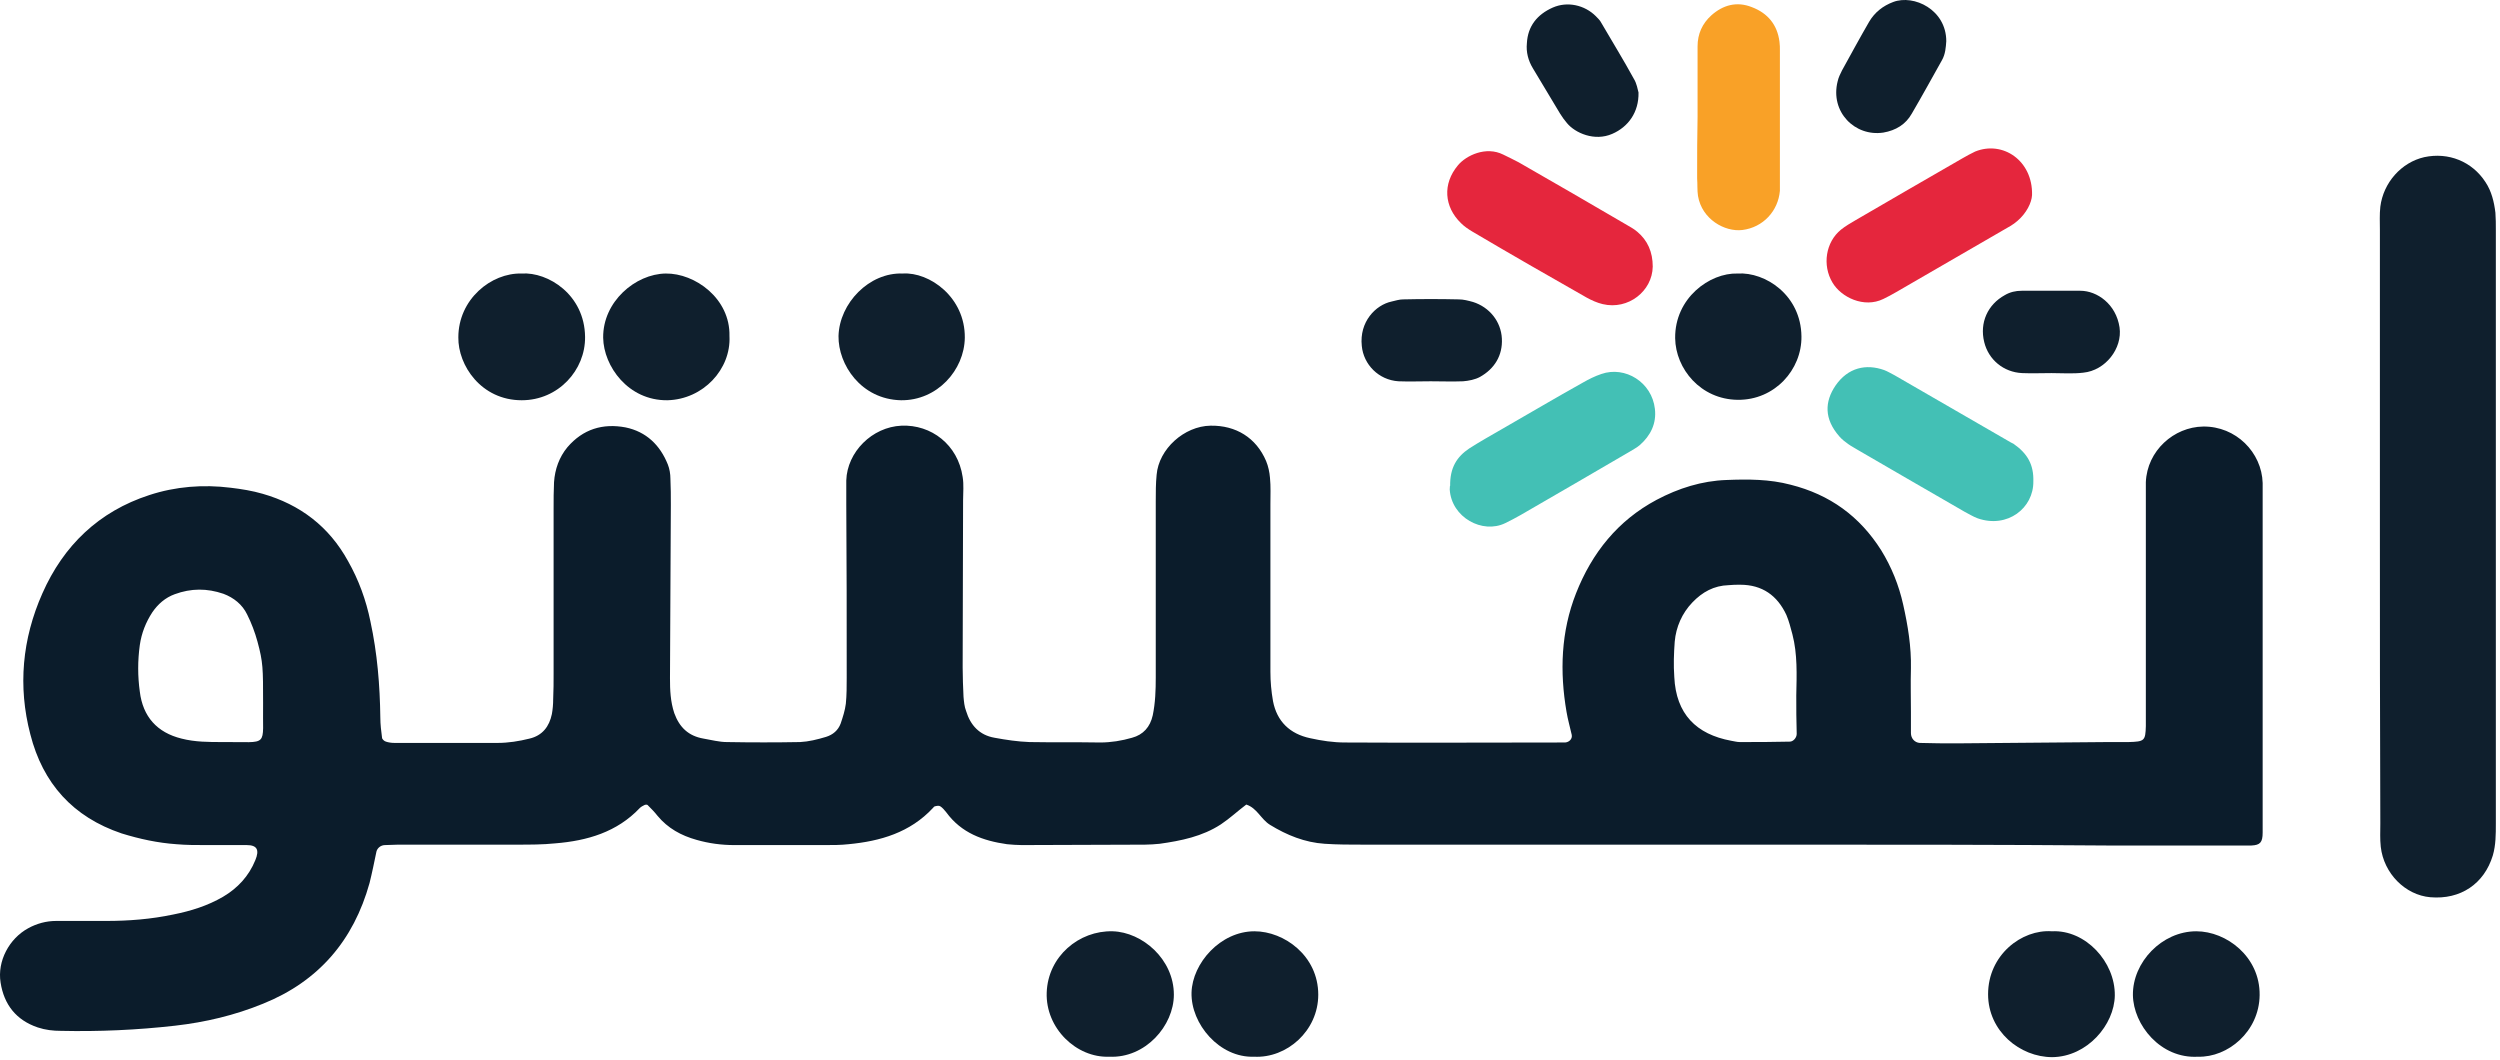 <svg width="580" height="246" viewBox="0 0 580 246" fill="none" xmlns="http://www.w3.org/2000/svg">
<path d="M415.036 195.958C382.136 195.958 349.136 195.958 316.236 195.958C313.236 195.958 310.336 195.958 307.336 195.758C302.736 195.458 298.536 193.758 294.636 191.358C292.536 190.058 291.636 187.458 289.136 186.658C287.136 188.158 285.336 189.858 283.236 191.258C278.936 194.058 274.036 195.058 269.036 195.758C267.936 195.858 266.736 195.958 265.636 195.958C256.136 195.958 246.536 196.058 237.036 196.058C235.936 196.058 234.736 195.958 233.636 195.858C228.036 195.058 223.036 193.258 219.536 188.458C219.136 187.958 218.636 187.358 218.136 187.058C217.836 186.858 217.336 186.958 216.936 187.058C216.736 187.058 216.536 187.358 216.436 187.458C211.136 193.158 204.236 195.158 196.836 195.858C195.036 196.058 193.236 196.058 191.436 196.058C184.436 196.058 177.336 196.058 170.336 196.058C167.336 196.058 164.436 195.658 161.636 194.858C158.036 193.858 154.936 192.158 152.536 189.258C151.836 188.358 151.036 187.558 150.236 186.758C150.136 186.658 149.736 186.658 149.536 186.758C149.136 186.958 148.736 187.158 148.436 187.458C143.136 193.058 136.236 195.058 128.836 195.658C125.936 195.958 122.936 195.958 119.936 195.958C111.536 195.958 103.136 195.958 94.736 195.958C92.936 195.958 91.136 195.958 89.336 196.058C88.336 196.058 87.536 196.758 87.336 197.558C86.836 199.958 86.336 202.458 85.736 204.858C82.036 218.158 73.936 227.658 61.036 232.858C54.436 235.558 47.636 237.158 40.636 237.958C31.836 238.958 22.936 239.358 14.136 239.158C12.336 239.158 10.536 238.958 8.736 238.358C3.736 236.658 0.936 233.058 0.136 227.958C-0.664 222.958 2.136 217.758 6.536 215.358C8.536 214.258 10.736 213.658 13.036 213.658C16.936 213.658 20.736 213.658 24.636 213.658C29.836 213.658 35.036 213.258 40.236 212.158C44.236 211.358 48.136 210.158 51.736 208.058C55.136 206.058 57.736 203.258 59.236 199.558C60.236 197.158 59.636 196.058 57.236 196.058C54.036 196.058 50.836 196.058 47.736 196.058C45.436 196.058 43.236 196.058 40.936 195.858C36.636 195.558 32.436 194.658 28.236 193.358C16.936 189.558 9.936 181.758 7.036 170.358C4.136 159.258 5.136 148.258 9.836 137.658C14.736 126.558 22.936 118.658 34.636 114.858C40.736 112.858 47.136 112.358 53.536 113.158C56.036 113.458 58.536 113.858 60.936 114.558C69.636 117.058 76.336 122.158 80.736 130.158C83.236 134.558 84.936 139.258 85.936 144.158C87.536 151.558 88.136 158.958 88.236 166.458C88.236 168.058 88.436 169.658 88.636 171.158C88.636 171.458 89.136 171.958 89.536 172.058C90.136 172.258 90.836 172.358 91.536 172.358C99.536 172.358 107.436 172.358 115.436 172.358C117.936 172.358 120.436 171.958 122.836 171.358C125.836 170.658 127.436 168.558 128.036 165.658C128.236 164.558 128.336 163.358 128.336 162.258C128.436 160.258 128.436 158.158 128.436 156.158C128.436 143.458 128.436 130.758 128.436 117.958C128.436 115.958 128.436 113.858 128.536 111.858C128.736 108.858 129.736 106.058 131.636 103.758C135.236 99.558 139.836 98.158 145.136 99.158C149.936 100.158 153.136 103.258 154.936 107.758C155.336 108.758 155.536 109.958 155.536 111.058C155.636 113.058 155.636 115.158 155.636 117.158C155.536 130.558 155.536 143.958 155.436 157.358C155.436 160.058 155.536 162.758 156.436 165.458C157.636 168.758 159.736 170.758 163.236 171.358C165.036 171.658 166.836 172.158 168.636 172.158C174.336 172.258 180.036 172.258 185.636 172.158C187.636 172.058 189.636 171.558 191.636 170.958C193.236 170.458 194.436 169.458 195.036 167.858C195.536 166.358 196.036 164.858 196.236 163.258C196.436 161.258 196.436 159.158 196.436 157.158C196.436 143.758 196.436 130.358 196.336 116.958C196.336 115.158 196.336 113.358 196.336 111.458C196.536 104.858 202.336 99.058 209.136 98.758C216.036 98.458 222.236 103.158 223.336 110.658C223.636 112.458 223.436 114.258 223.436 116.058C223.436 128.958 223.336 141.958 223.336 154.858C223.336 157.158 223.436 159.358 223.536 161.658C223.636 162.758 223.736 163.958 224.136 164.958C225.136 168.258 227.236 170.558 230.736 171.158C233.436 171.658 236.136 172.058 238.836 172.158C244.236 172.258 249.736 172.158 255.236 172.258C257.736 172.258 260.236 171.858 262.636 171.158C265.236 170.458 266.836 168.658 267.436 165.958C268.036 163.058 268.136 160.158 268.136 157.158C268.136 143.558 268.136 129.858 268.136 116.258C268.136 114.258 268.136 112.158 268.336 110.158C268.836 104.158 274.736 98.858 280.836 98.758C286.736 98.658 291.436 101.558 293.736 106.958C294.236 108.158 294.536 109.558 294.636 110.858C294.836 112.858 294.736 114.958 294.736 116.958C294.736 129.958 294.736 142.858 294.736 155.858C294.736 158.158 294.936 160.358 295.336 162.658C296.236 167.358 299.236 170.258 303.936 171.258C306.636 171.858 309.336 172.258 312.036 172.258C328.836 172.358 345.636 172.258 362.436 172.258C362.636 172.258 362.936 172.258 363.136 172.258C364.136 172.158 364.836 171.358 364.636 170.458C364.236 168.658 363.736 166.958 363.436 165.158C361.836 155.858 362.136 146.558 365.636 137.658C369.336 128.258 375.336 120.758 384.336 115.958C389.436 113.258 394.836 111.558 400.536 111.358C405.536 111.158 410.536 111.158 415.436 112.458C424.536 114.758 431.436 119.758 436.436 127.658C438.836 131.558 440.536 135.758 441.536 140.258C442.636 145.158 443.436 150.058 443.336 155.058C443.236 158.458 443.336 161.858 443.336 165.258C443.336 166.858 443.336 168.458 443.336 170.058C443.336 171.358 444.236 172.258 445.336 172.358C448.336 172.458 451.236 172.458 454.236 172.458C465.836 172.358 477.436 172.258 489.036 172.158C490.636 172.158 492.236 172.158 493.836 172.158C497.536 172.058 497.736 171.858 497.836 168.458C497.836 167.058 497.836 165.758 497.836 164.358C497.836 148.658 497.836 132.958 497.836 117.358C497.836 115.558 497.836 113.758 497.836 111.858C498.136 104.558 504.336 99.058 511.136 98.958C518.736 98.858 524.736 104.958 524.936 112.058C524.936 113.158 524.936 114.358 524.936 115.458C524.936 140.458 524.936 165.458 524.936 190.458C524.936 191.358 524.936 192.258 524.936 193.158C524.936 195.458 524.336 196.058 522.336 196.158C520.536 196.158 518.736 196.158 516.836 196.158C507.536 196.158 498.236 196.158 488.936 196.158C464.136 195.958 439.536 195.958 415.036 195.958ZM416.736 161.358C416.836 156.558 417.036 151.758 415.836 147.158C415.436 145.658 415.036 144.058 414.436 142.658C412.336 138.158 408.836 135.658 403.736 135.658C402.836 135.658 401.936 135.658 401.036 135.758C397.636 135.858 394.936 137.358 392.636 139.758C390.236 142.258 388.836 145.458 388.536 148.858C388.336 151.558 388.236 154.258 388.436 157.058C388.836 165.658 393.536 170.358 401.636 171.858C402.336 171.958 402.936 172.158 403.636 172.158C407.536 172.158 411.336 172.158 415.236 172.058C416.036 172.058 416.836 171.158 416.836 170.258C416.736 167.258 416.736 164.358 416.736 161.358ZM61.036 163.058C61.036 155.058 61.036 153.658 59.736 148.858C59.136 146.658 58.336 144.558 57.336 142.558C56.236 140.258 54.236 138.658 51.836 137.758C48.036 136.458 44.336 136.458 40.536 137.858C38.336 138.658 36.636 140.158 35.336 142.058C33.836 144.358 32.836 146.858 32.436 149.658C31.936 153.258 31.936 156.858 32.436 160.458C33.136 166.258 36.436 169.958 42.136 171.358C45.236 172.158 48.436 172.158 51.636 172.158C62.736 172.058 60.836 173.658 61.036 163.058Z" fill="#0B1C2B"/>
<path d="M552.136 122.158C552.136 99.258 552.136 76.258 552.136 53.358C552.136 51.558 552.036 49.758 552.236 47.958C552.936 42.358 557.136 37.658 562.436 36.458C568.036 35.258 573.536 37.458 576.636 42.258C578.036 44.358 578.636 46.858 578.936 49.358C579.036 50.658 579.036 52.058 579.036 53.458C579.036 99.358 579.036 145.258 579.036 191.058C579.036 193.558 579.036 196.058 578.336 198.458C576.336 205.058 570.836 208.758 563.836 208.158C558.036 207.658 553.036 202.658 552.336 196.458C552.136 194.658 552.236 192.858 552.236 191.058C552.136 168.058 552.136 145.058 552.136 122.158Z" fill="#0F1F2D"/>
<path d="M209.436 63.458C215.636 63.058 223.936 68.958 223.836 78.358C223.736 85.858 217.436 92.958 209.036 92.858C199.736 92.658 194.436 84.558 194.536 77.958C194.736 70.358 201.636 63.158 209.436 63.458Z" fill="#0F1F2D"/>
<path d="M121.036 63.458C127.136 63.058 135.636 68.358 135.736 78.158C135.836 85.858 129.536 92.858 121.036 92.858C111.636 92.858 106.236 84.758 106.336 78.258C106.336 69.458 113.936 63.258 121.036 63.458Z" fill="#0F1F2D"/>
<path d="M169.236 77.958C169.636 85.658 163.136 92.658 154.836 92.858C145.736 92.958 140.036 84.958 139.936 78.358C139.836 69.958 147.436 63.558 154.436 63.458C161.236 63.358 169.436 69.258 169.236 77.958Z" fill="#0F1F2D"/>
<path d="M509.936 245.158C501.236 245.658 494.936 237.758 494.836 230.858C494.736 223.258 501.536 216.058 509.536 216.058C516.536 216.058 524.336 221.958 524.236 230.858C524.136 239.358 516.836 245.358 509.936 245.158Z" fill="#0F1F2D"/>
<path d="M476.036 216.058C483.836 215.658 490.736 223.158 490.636 230.958C490.536 237.758 484.236 245.158 476.136 245.258C468.636 245.258 461.236 239.258 461.236 230.658C461.236 221.558 469.036 215.558 476.036 216.058Z" fill="#0F1F2D"/>
<path d="M257.336 245.158C249.736 245.458 242.536 238.558 242.836 230.258C243.136 221.858 250.336 215.858 258.136 216.058C265.036 216.258 272.336 222.558 272.336 230.758C272.336 237.958 265.736 245.558 257.336 245.158Z" fill="#0F1F2D"/>
<path d="M290.936 245.158C282.936 245.458 276.236 237.558 276.436 230.258C276.636 223.458 283.136 216.058 291.036 216.058C297.936 216.058 305.836 221.758 305.836 230.758C305.836 239.158 298.536 245.558 290.936 245.158Z" fill="#0F1F2D"/>
<path d="M383.436 61.858C383.336 67.558 377.736 71.958 371.836 70.558C370.536 70.258 369.236 69.658 368.136 69.058C359.336 64.058 350.436 58.958 341.636 53.758C340.636 53.158 339.736 52.558 338.936 51.758C335.036 47.958 334.636 42.658 338.236 38.358C340.136 36.058 344.736 33.858 348.736 35.858C349.936 36.458 351.236 37.058 352.336 37.658C360.536 42.358 368.836 47.158 377.036 51.958C378.036 52.558 379.036 53.058 379.836 53.758C382.236 55.758 383.436 58.458 383.436 61.858Z" fill="#E5263D"/>
<path d="M471.436 45.258C471.336 47.058 470.136 49.458 468.036 51.258C467.036 52.158 465.836 52.758 464.636 53.458C456.436 58.258 448.136 62.958 439.936 67.758C438.936 68.358 437.936 68.858 436.936 69.358C432.436 71.558 427.136 68.958 425.136 65.558C422.736 61.558 423.536 56.158 427.136 53.258C428.136 52.458 429.336 51.758 430.536 51.058C438.736 46.258 446.936 41.558 455.236 36.758C456.236 36.158 457.236 35.658 458.236 35.158C464.636 32.558 471.636 37.258 471.436 45.258Z" fill="#E5263D"/>
<path d="M336.436 112.858C336.336 108.458 338.036 105.958 340.836 104.058C343.336 102.458 345.836 101.058 348.436 99.558C354.736 95.958 360.936 92.258 367.236 88.758C368.636 87.958 370.036 87.258 371.536 86.758C377.036 84.858 383.236 88.658 383.936 94.858C384.336 98.258 382.936 101.058 380.436 103.258C379.736 103.858 378.936 104.258 378.136 104.758C369.736 109.658 361.336 114.558 352.836 119.458C351.636 120.158 350.436 120.758 349.236 121.358C343.936 123.958 336.736 120.058 336.336 113.558C336.336 112.858 336.436 112.358 336.436 112.858Z" fill="#43C0B5"/>
<path d="M471.736 111.658C471.836 117.858 465.736 122.658 458.836 120.258C457.736 119.858 456.836 119.258 455.836 118.758C447.636 114.058 439.436 109.258 431.136 104.458C430.336 103.958 429.536 103.558 428.836 103.058C428.136 102.558 427.336 101.958 426.736 101.258C423.136 97.158 423.336 93.158 425.836 89.458C428.736 85.258 432.936 84.358 437.136 85.858C437.936 86.158 438.736 86.658 439.536 87.058C448.536 92.258 457.536 97.458 466.536 102.658C466.736 102.758 466.936 102.858 467.136 102.958C470.436 105.258 471.836 107.858 471.736 111.658Z" fill="#43C0B5"/>
<path d="M393.836 27.058C393.836 21.658 393.836 16.158 393.836 10.758C393.836 7.858 394.936 5.458 397.036 3.558C399.736 1.158 402.936 0.258 406.436 1.658C410.136 3.058 412.336 5.758 412.836 9.658C412.936 10.358 412.936 11.058 412.936 11.658C412.936 21.858 412.936 32.058 412.936 42.258C412.936 42.958 412.936 43.658 412.936 44.258C412.536 48.958 409.036 52.758 404.236 53.358C400.136 53.858 394.836 50.858 393.936 45.458C393.736 44.158 393.836 42.758 393.736 41.358C393.736 41.158 393.736 40.858 393.736 40.658C393.736 36.158 393.736 31.658 393.836 27.058Z" fill="#F9A127"/>
<path d="M403.136 63.458C409.536 63.058 417.836 68.458 417.936 78.058C418.036 85.758 411.736 92.858 403.136 92.758C394.536 92.658 388.736 85.558 388.636 78.458C388.536 69.158 396.636 63.258 403.136 63.458Z" fill="#0F1F2D"/>
<path d="M331.936 88.458C329.436 88.458 326.936 88.558 324.436 88.458C319.836 88.158 316.336 84.558 315.936 80.258C315.336 74.658 319.136 70.758 322.836 69.958C323.736 69.758 324.636 69.458 325.536 69.458C329.836 69.358 334.136 69.358 338.436 69.458C339.536 69.458 340.636 69.758 341.736 70.058C345.536 71.258 348.236 74.558 348.436 78.558C348.636 82.458 346.736 85.558 343.336 87.458C342.236 88.058 340.736 88.358 339.436 88.458C336.936 88.558 334.436 88.458 331.936 88.458Z" fill="#0F1F2D"/>
<path d="M380.136 21.458C380.236 26.058 377.736 29.458 374.036 31.058C369.936 32.858 365.436 30.858 363.536 28.558C362.936 27.858 362.436 27.158 361.936 26.358C359.836 22.858 357.736 19.358 355.636 15.858C354.536 14.058 354.036 12.058 354.236 10.058C354.436 6.058 356.636 3.358 360.236 1.758C363.636 0.258 367.636 1.158 370.236 3.758C370.736 4.258 371.236 4.758 371.536 5.358C374.036 9.658 376.636 13.858 379.036 18.258C379.736 19.358 379.936 20.758 380.136 21.458Z" fill="#0F1F2D"/>
<path d="M451.536 9.558C451.436 10.958 451.336 12.558 450.536 13.958C448.236 18.058 445.936 22.258 443.536 26.358C442.136 28.858 439.836 30.258 436.936 30.758C430.336 31.758 424.536 25.958 426.336 18.858C426.536 17.958 426.936 17.158 427.336 16.358C429.436 12.558 431.436 8.858 433.636 5.058C434.936 2.858 436.836 1.358 439.236 0.458C444.036 -1.342 451.536 2.258 451.536 9.558Z" fill="#0F1F2D"/>
<path d="M475.936 86.558C473.636 86.558 471.436 86.658 469.136 86.558C464.836 86.358 461.336 83.458 460.336 79.358C459.236 74.858 461.136 70.658 465.136 68.458C466.336 67.758 467.636 67.458 469.036 67.458C473.536 67.458 478.036 67.458 482.636 67.458C486.536 67.458 490.936 70.558 491.736 75.958C492.436 80.858 488.436 85.958 483.336 86.458C480.936 86.758 478.436 86.558 475.936 86.558Z" fill="#0F1F2D"/>
</svg>
